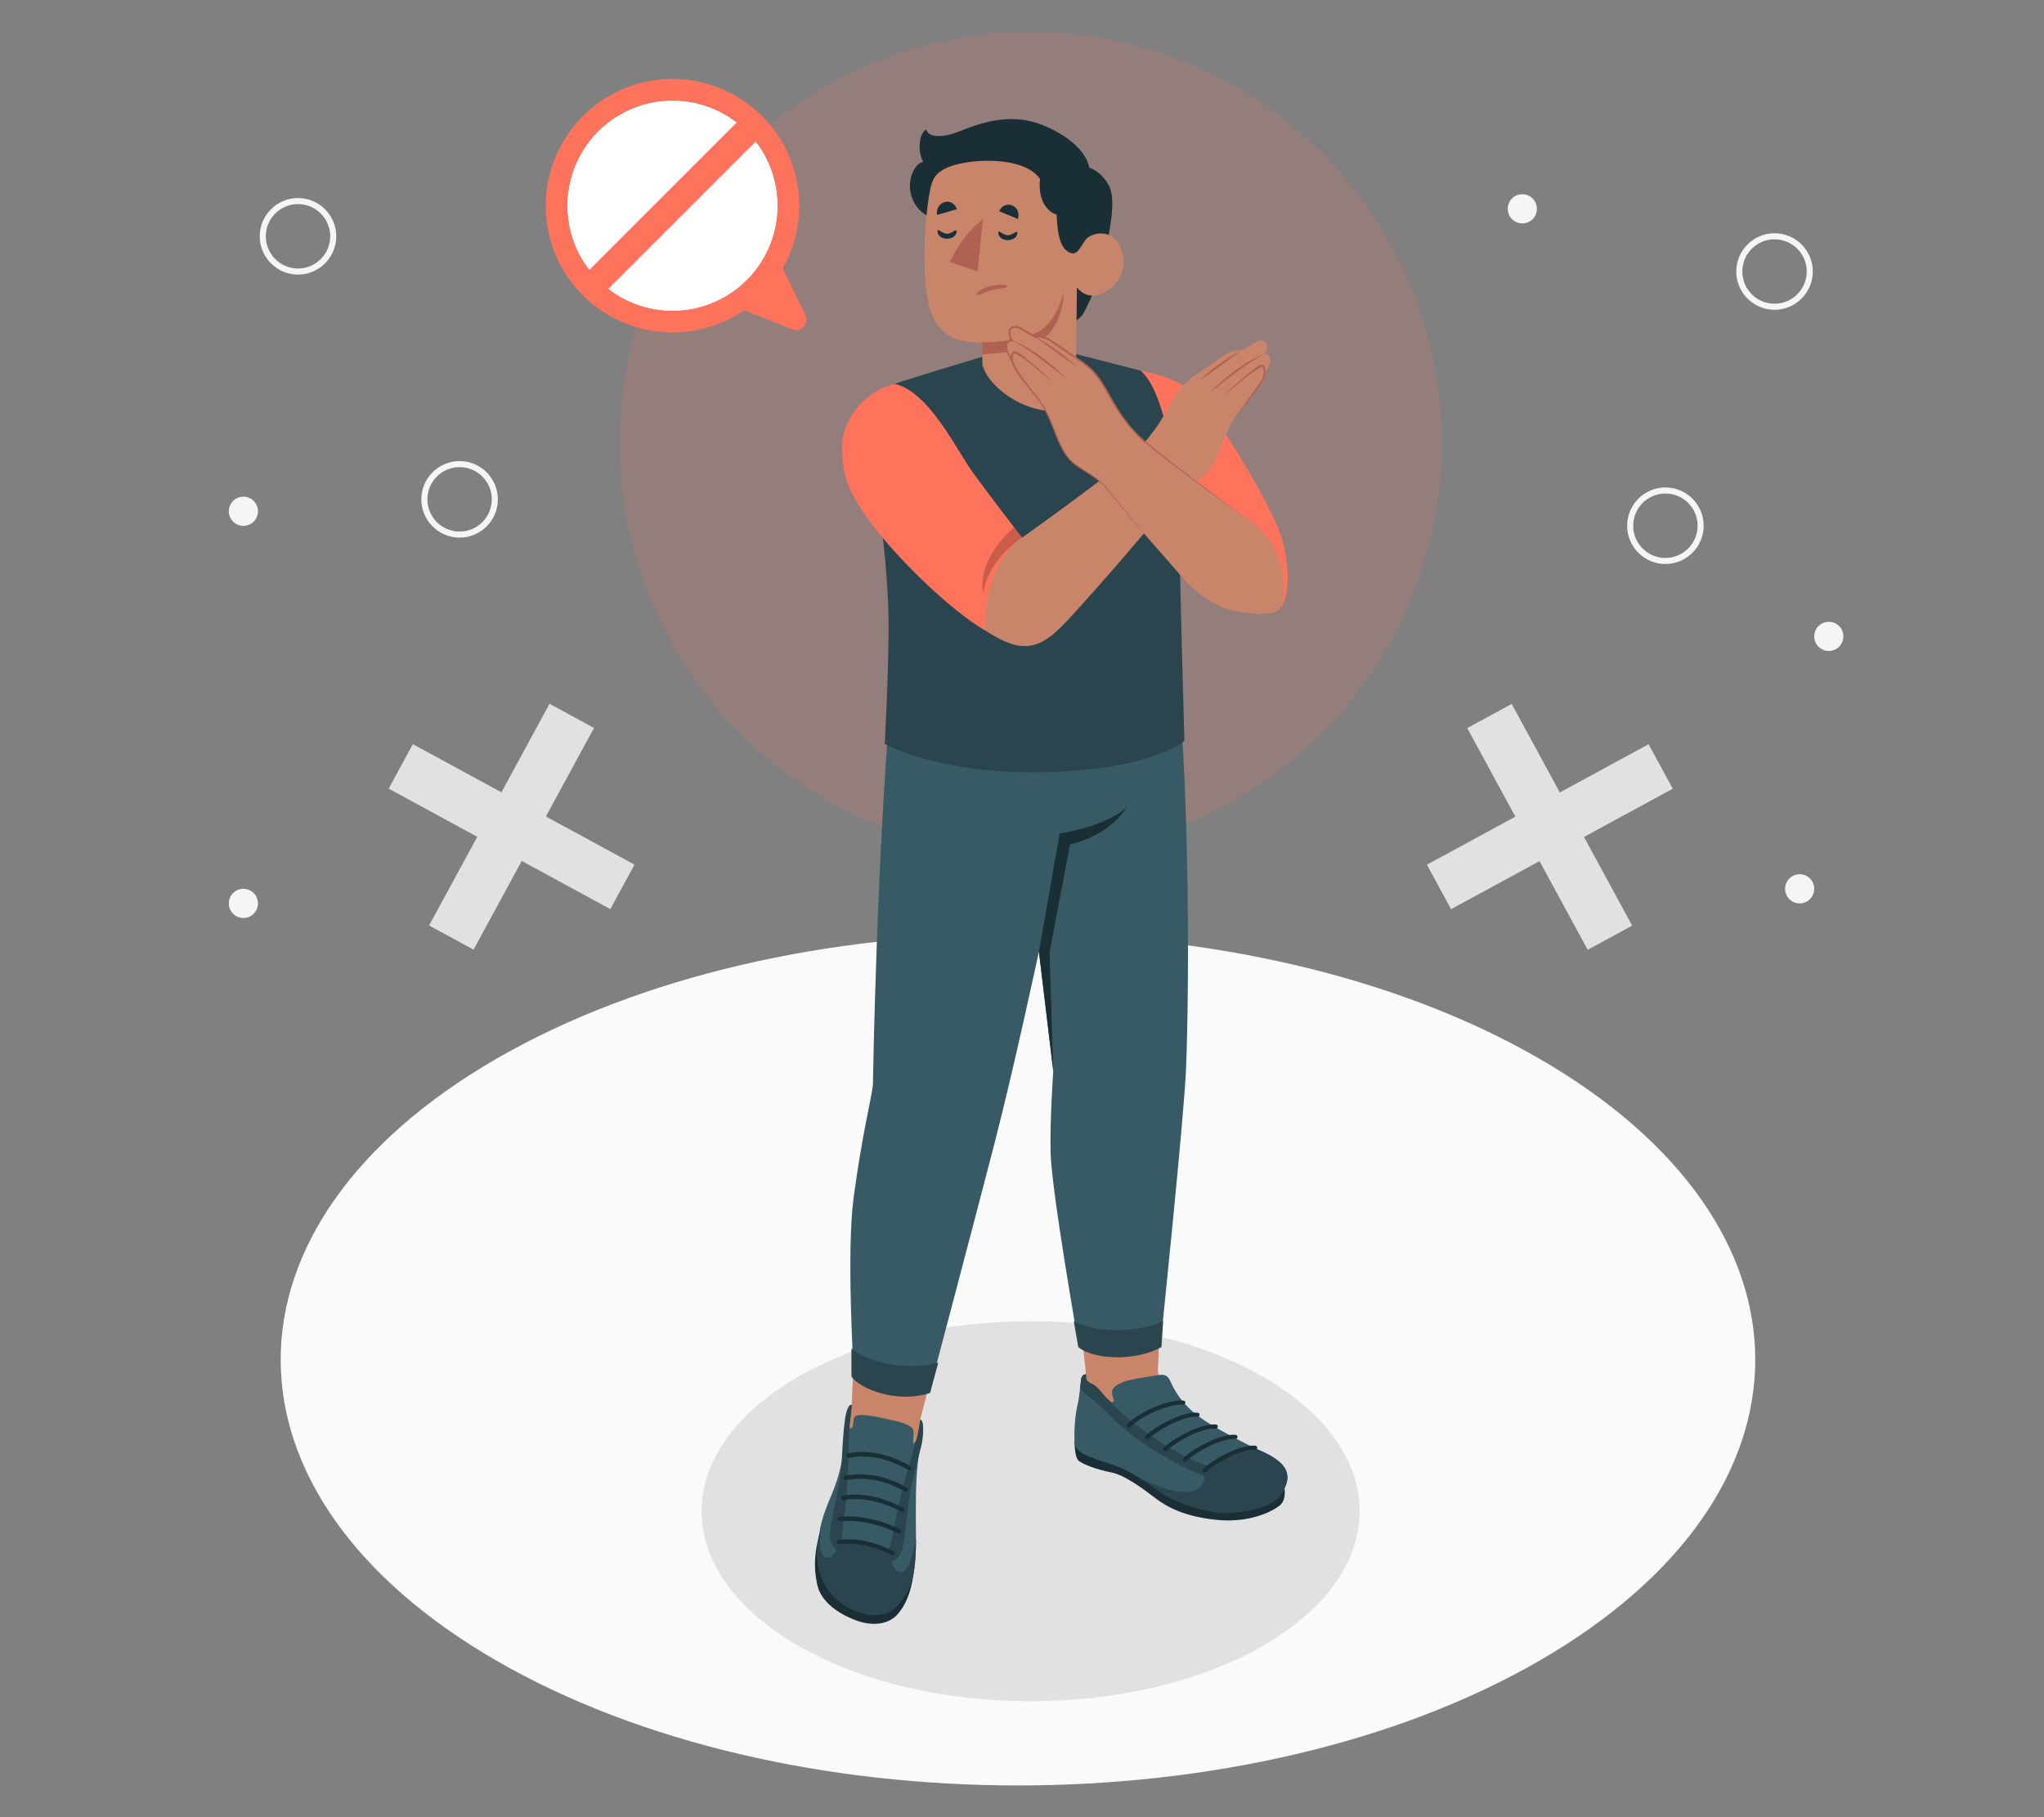 <?xml version="1.0" encoding="UTF-8"?>
<svg id="Layer_2" data-name="Layer 2" xmlns="http://www.w3.org/2000/svg" viewBox="0 0 540 480">
  <rect x="0" y="0" width="540" height="480" fill="#808080" stroke="none"/>
  <defs>
    <style>
      .cls-1 {
        fill: #af6152;
      }

      .cls-1, .cls-2, .cls-3, .cls-4, .cls-5, .cls-6, .cls-7, .cls-8, .cls-9, .cls-10, .cls-11, .cls-12, .cls-13 {
        stroke-width: 0px;
      }

      .cls-2, .cls-13 {
        fill: #ff735d;
      }

      .cls-3 {
        fill: #375a64;
      }

      .cls-4 {
        fill: #e1e1e1;
      }

      .cls-5 {
        fill: #2b454e;
      }

      .cls-6 {
        fill: #f5f5f5;
      }

      .cls-7 {
        fill: none;
      }

      .cls-8 {
        opacity: .2;
      }

      .cls-9 {
        fill: #1a2e35;
      }

      .cls-10 {
        fill: #c8856a;
      }

      .cls-11 {
        fill: #fff;
      }

      .cls-12 {
        fill: #fafafa;
      }

      .cls-13 {
        opacity: .15;
      }
    </style>
  </defs>
  <g id="Layer_2-2" data-name="Layer 2">
    <g>
      <g>
        <path id="Floor" class="cls-12" d="m131.2,279.64c-76.07,43.92-76.06,115.12,0,159.04,76.07,43.92,199.4,43.92,275.47,0,76.07-43.92,76.06-115.12,0-159.04-76.07-43.92-199.4-43.92-275.47,0Z"/>
        <path id="Shadow" class="cls-4" d="m333.75,434.67c33.95-19.6,33.94-51.37,0-70.97-33.95-19.6-88.99-19.6-122.93,0-33.94,19.6-33.94,51.37,0,70.97,33.95,19.6,88.98,19.6,122.93,0Z"/>
        <g id="Circles">
          <path class="cls-6" d="m60.45,135.05c0,2.13,1.72,3.85,3.85,3.85s3.85-1.72,3.85-3.85-1.72-3.85-3.85-3.85-3.85,1.72-3.85,3.85Z"/>
          <path class="cls-6" d="m471.6,234.78c0,2.13,1.72,3.85,3.85,3.85s3.85-1.72,3.85-3.85-1.72-3.85-3.85-3.85-3.85,1.72-3.85,3.85Z"/>
          <path class="cls-6" d="m398.33,55.16c0,2.13,1.72,3.85,3.85,3.85s3.85-1.72,3.85-3.85-1.72-3.85-3.85-3.85-3.85,1.72-3.85,3.85Z"/>
          <path class="cls-6" d="m479.3,168.1c0,2.13,1.72,3.85,3.85,3.85s3.85-1.72,3.85-3.85-1.72-3.85-3.85-3.85-3.85,1.72-3.85,3.85Z"/>
          <path class="cls-6" d="m60.45,238.63c0,2.13,1.72,3.85,3.85,3.85s3.85-1.72,3.85-3.85-1.72-3.85-3.85-3.85-3.85,1.72-3.85,3.85Z"/>
          <path class="cls-6" d="m111.31,131.9c0-5.57,4.54-10.11,10.11-10.11s10.11,4.54,10.11,10.11-4.54,10.11-10.11,10.11-10.11-4.54-10.11-10.11Zm1.6,0c0,4.69,3.82,8.51,8.51,8.51s8.51-3.82,8.51-8.51-3.82-8.51-8.51-8.51-8.51,3.82-8.51,8.51Z"/>
          <path class="cls-6" d="m429.87,138.87c0-5.57,4.54-10.11,10.11-10.11s10.11,4.54,10.11,10.11-4.54,10.11-10.11,10.11-10.11-4.54-10.11-10.11Zm1.6,0c0,4.69,3.82,8.51,8.51,8.51s8.51-3.82,8.51-8.51-3.82-8.51-8.51-8.51-8.51,3.82-8.51,8.51Z"/>
          <path class="cls-6" d="m458.7,71.72c0-5.57,4.54-10.11,10.11-10.11s10.11,4.54,10.11,10.11-4.54,10.11-10.11,10.11-10.11-4.54-10.11-10.11Zm1.6,0c0,4.69,3.82,8.51,8.51,8.51s8.51-3.82,8.51-8.51-3.82-8.51-8.51-8.51-8.51,3.82-8.51,8.51Z"/>
          <path class="cls-6" d="m68.62,62.42c0-5.57,4.54-10.11,10.11-10.11s10.11,4.54,10.11,10.11-4.54,10.11-10.11,10.11-10.11-4.54-10.11-10.11Zm1.6,0c0,4.69,3.82,8.51,8.51,8.51s8.51-3.82,8.51-8.51-3.82-8.51-8.51-8.51-8.51,3.82-8.51,8.51Z"/>
        </g>
        <circle id="Circle" class="cls-13" cx="272.28" cy="116.99" r="108.61"/>
        <g id="Chartacter">
          <g id="Bottom">
            <g>
              <path class="cls-10" d="m286.91,363.03l-2.03-18.92,21.66,1.43s-.33,10.27-.63,16.08c-.18,3.44,4.45,9.82,4.45,9.82,0,0-10.17,5.45-15.62,3.54-5.45-1.91-8.33-8.69-8.26-10.17.08-1.48.44-1.78.44-1.78Z"/>
              <path class="cls-9" d="m339.07,392.58c.34,0,.91,3.51-.92,5.04-2.11,1.76-8.36,4.71-16.68,3.85-8.33-.86-12.87-3.19-16.23-5.74-3.37-2.55-8.09-6.14-11.86-6.85-3.5-.66-7.32-2.08-8.45-3.07-1.13-.99-1.05-5.48-1.05-5.48l55.2,12.26Z"/>
              <path class="cls-3" d="m286.91,362.99s-1.04.03-1.24,1.07c-.24,1.24-.45,4.84-.97,6.88-.72,2.84-1.13,8.63-.64,10.92.49,2.29,6.21,3.79,9.87,5.03,3.74,1.26,8.08,3.92,11.9,6.76,3.95,2.95,12.22,5.94,17.63,5.81,6.41-.15,13.59-2.22,15.2-5.03,1.99-3.47,3.42-7.5-6.15-11.45-1.81-.75-8.19-4.14-10.36-5.37-5.88-3.33-10.03-6.41-12.81-12.44-.32-.7-.67-1.48-1.4-1.83-.56-.27-1.23-.22-1.85-.12-1.58.23-7.88,1.16-9.31,1.82-1.27.59-3.06,1.28-3.01,2.81.02.53.19,1.05.38,1.55.12.31.21.72-.07.91-.27.18-.64-.01-.89-.22-1.01-.82-1.75-1.87-2.61-2.83-.46-.51-.95-1.01-1.53-1.41-.52-.37-1.18-.54-1.64-.96-.59-.53-.46-1.2-.5-1.91Z"/>
              <path class="cls-5" d="m305.83,393.66c-1.68-1.25-3.46-2.46-5.24-3.53h0s11.28,6.16,15.75,3.2c2.88-1.91,1.46-4.14,1.38-4.86-.08-.72,10.11-5.99,12.93-6.35h0c.79.39,1.46.71,1.88.88,9.57,3.96,8.14,7.98,6.15,11.45-1.61,2.81-6.8,5.07-15.08,5.21-5.42.09-13.8-3.05-17.75-5.99Z"/>
              <path class="cls-5" d="m316.89,386.37c5.94,2.11,3.44,3.19,1.79,3.43-1.65.25-11.68-5.01-17.82-9.4-6.4-4.58-10.47-9.63-12.85-11.31-.89-.63-1.84-1.4-2.69-2.12.14-1.22.24-2.33.35-2.91.2-1.04,1.24-1.07,1.24-1.07.04.72-.09,1.39.5,1.91.46.42,1.12.59,1.64.96.57.4,1.07.89,1.53,1.41.85.96,1.6,2.02,2.61,2.83,5.26,6.04,17.76,14.16,23.71,16.27Z"/>
              <g>
                <path class="cls-9" d="m318.25,389c-.13,0-.26-.04-.37-.12-.25-.19-.3-.53-.09-.77,1.64-1.94,9.47-6.61,13.82-6.24.32.03.56.29.53.59-.03.3-.28.51-.64.5-4.07-.34-11.5,4.29-12.8,5.82-.11.13-.28.21-.45.21Z"/>
                <path class="cls-9" d="m313.05,386.12c-.13,0-.26-.04-.37-.12-.25-.19-.3-.53-.09-.77,1.64-1.94,9.46-6.6,13.82-6.23.32.03.56.29.53.59-.03.3-.31.52-.64.5-4.07-.33-11.5,4.28-12.8,5.82-.11.13-.28.21-.45.21Z"/>
                <path class="cls-9" d="m307.85,383.4c-.13,0-.26-.04-.37-.12-.25-.19-.29-.53-.09-.77,1.64-1.94,9.47-6.61,13.82-6.23.32.03.56.29.53.59-.03.3-.3.52-.64.5-4.07-.34-11.5,4.28-12.8,5.82-.11.13-.28.21-.45.21Z"/>
                <path class="cls-9" d="m303.02,380.27c-.13,0-.26-.04-.37-.12-.25-.19-.29-.53-.09-.77,1.64-1.94,9.48-6.61,13.82-6.23.32.03.56.29.53.59-.03.3-.3.52-.64.5-4.06-.34-11.5,4.28-12.8,5.82-.11.13-.28.21-.45.21Z"/>
                <path class="cls-9" d="m298.28,377.14c-.13,0-.26-.03-.36-.11-.26-.18-.3-.53-.11-.77,2.25-2.75,10.46-6.68,14.82-6.31.32.03.56.29.53.59-.03.3-.3.51-.64.5-3.92-.33-11.79,3.44-13.78,5.88-.11.14-.28.21-.45.21Z"/>
              </g>
            </g>
            <g>
              <path class="cls-10" d="m243.17,374.74l4.63-18.01-22.1-3.03-.68,17.36s-2.24,6.23-.85,8.49c1.39,2.26,16.08,4.58,17.42,3.07,1.34-1.51,1.58-7.89,1.58-7.89Z"/>
              <path class="cls-9" d="m241.6,413.87c-.62,5.57-1.77,9.17-4.17,12.19-2.39,3.02-6.68,3.55-10.92,2.08-4.25-1.47-9.63-4.7-10.64-9.68-1.01-4.98-.61-8.27.6-13.36l25.13,8.77Z"/>
              <path class="cls-3" d="m225.02,371.08c-1.77-.09-1.29,7.53-2.65,14.95-1.46,7.95-4.33,10.97-5.61,17.48-1.46,7.44-1.16,10.88,1.63,15.81,2.79,4.93,13.18,10.68,18.7,4.74,4.5-4.84,4.94-10.75,4.9-18.35-.05-7.86-.15-13.4.48-19.29.6-5.63,2.22-10.64.71-11.45-.16.82-.32,1.86-.48,2.66-.12.62-.44,3.66-1.43,3.58-.06-.73-.01-1.41.08-2.14.08-.64.05-1.34-.4-1.89-.45-.55-2.15-1.23-2.86-1.44-1.73-.51-4.81-1.14-6.57-1.5-.88-.17-1.76-.32-2.64-.41-.72-.08-1.56-.12-2.25.02-.42.09-.82.3-.99.66-.13.26-.12.56-.13.85-.02.52-.12,1.04-.29,1.53-.07.22-.26.47-.51.38-.2-.07-.27-.3-.27-.49.03-.91.2-1.56.29-2.62.04-.49.16-1.15.19-1.64.03-.48.06-.97.12-1.45Z"/>
              <path class="cls-5" d="m217.26,401.41c-.22,1.07-1.59,8.18.57,9.75,2.34,1.7,3.92-3.83,3.92-3.83,0,0,5.71-.86,13.78,3.3-.47,1.12.62,5.14,2.91,4.59,2.27-.55,3.53-8.74,3.55-8.84.01,7.29-.53,13-4.9,17.7-5.52,5.94-15.91.19-18.7-4.74-2.79-4.93-3.08-8.37-1.62-15.81.15-.74.31-1.44.5-2.11Z"/>
              <path class="cls-5" d="m222.37,407.88c-.16,2.73-3.17,1.45-3.12-2.43.04-3.88,2.84-12.77,3.12-19.42.48-9.13.88-15.04,2.65-14.95-.01.09-.01.19-.02.28l-.41,3.8c-.08.55-.15,1.04-.17,1.63-.3,5.58-.33,16.41-1.1,21.45-.77,5.04-.79,6.91-.95,9.65Z"/>
              <path class="cls-5" d="m234.58,410.43c.7-2.62,1.27-4.38,2.12-9.4.84-4.99,3.78-14.98,5.24-20.35.47-.88.67-2.6.76-3.04.15-.75.3-1.7.45-2.49.01-.05.03-.11.04-.17,1.09.6.73,4.93.16,7.17-.57,2.24-1.26,4.64-1.96,7.85-1.81,6.33-1.95,15.83-3.12,19.47-1.17,3.65-4.39,3.58-3.69.96Z"/>
              <g>
                <path class="cls-9" d="m235.69,410.86c-.08-.02-.16-.05-.24-.09-.06-.04-6.35-3.71-13.56-2.87-.36.04-.7-.19-.78-.51-.08-.32.14-.61.5-.65,7.72-.9,14.23,2.91,14.5,3.07.31.19.42.55.24.82-.14.2-.4.29-.66.23Z"/>
                <path class="cls-9" d="m237.43,405.09c-.07-.02-.14-.04-.21-.08-.07-.04-7.15-3.89-15.18-3.2-.36.03-.7-.21-.77-.53-.07-.32.17-.61.52-.64,8.5-.72,15.74,3.22,16.04,3.39.32.18.44.54.27.81-.13.21-.41.3-.67.25Z"/>
                <path class="cls-9" d="m222.72,396.22c-.25-.05-.46-.22-.54-.46-.1-.32.1-.63.44-.69,8.03-1.44,15.7,3.06,16.03,3.25.32.19.42.55.24.82-.18.26-.59.32-.9.14-.07-.04-7.52-4.41-15-3.06-.09.02-.19.01-.28,0Z"/>
                <path class="cls-9" d="m223.41,390.95c-.24-.05-.46-.22-.53-.45-.11-.32.08-.63.43-.7,8.84-1.73,16.05,3.05,16.35,3.25.3.2.38.57.18.82-.2.25-.62.29-.91.09-.07-.05-7-4.63-15.23-3.01-.1.02-.2.02-.29,0Z"/>
                <path class="cls-9" d="m224.22,385.04c-.24-.05-.45-.21-.53-.44-.11-.32.07-.63.42-.7,8.29-1.74,16.13,3.21,16.46,3.42.31.2.4.56.21.82-.19.26-.6.31-.9.11-.08-.05-7.65-4.83-15.35-3.21-.1.02-.2.02-.3,0Z"/>
              </g>
            </g>
            <g>
              <path class="cls-3" d="m235.76,179.75c-4.15,43.96-5.15,106.88-5.15,106.88-.36,3.34-2.9,13.29-5.09,29.71-1.95,14.64.01,45.03,0,46.87,0,0,10.39,7.26,20.05,4.15,0,0,11.96-45.22,17.24-65.63,5-19.32,11.66-50.37,11.66-50.37l3.79,31.58s-.91,12.76-.7,21.54c.24,10.22,7.42,50.85,7.42,50.85,0,0,11.59,6.55,21.7-1.11,0,0,6.16-59.45,6.65-71.73.97-24.08.77-73.01-2.15-102.63l-75.42-.11Z"/>
              <path class="cls-9" d="m274.47,251.36l5.49-31.23s11.67-1.53,17.73-6.92c0,0-3.98,7.2-15,9.85l-5.41,28.42.98,31.46-3.79-31.58Z"/>
            </g>
            <path class="cls-5" d="m224.94,363.62c2.35,3.32,12.11,7.16,20.77,4.32l2.17-7.99c-6.53,1.99-17.71.63-22.94-3.74v7.42Z"/>
            <path class="cls-5" d="m284.84,355.75c2.88,2.85,13.95,4.42,22,.08l.45-6.93c-6.1,3.12-17.74,3.4-23.62.03l1.18,6.81Z"/>
          </g>
          <g id="Top">
            <path class="cls-2" d="m301.31,97.87c9.45,2.17,13.99,3.85,21.1,14.6,7.11,10.75,14.07,23.19,15.96,28.88s3.15,16.89-.7,19.74c-3.85,2.86-36.36-30.07-36.36-30.07v-33.15Z"/>
            <path id="Chest" class="cls-5" d="m262.43,94.22l-2.97.03s-22.85,6.86-25.25,7.85c0,0-4.68,15.13-1.34,37.2.69,4.6,1.96,17.13,1.9,26.76-.08,13.01-1.02,30.44-1.02,30.44,0,0,15.88,9.12,47.58,7.24,24.89-1.48,31.57-8.12,31.57-8.12,0,0-.96-33.57-1.31-51.91-.46-24.1-4.98-41.53-10.28-45.83l-17.27-4.41-21.61.75Z"/>
            <g id="Head">
              <g>
                <path class="cls-9" d="m292.89,48.91c-1.65-2.97-3.76-4.15-5.11-4.62-1.21-6.02-9.11-10.27-13.99-11.83-6.64-2.13-13.43-.58-19.69,1.99-2.22.91-4.59,1.7-6.98,1.43-1.04-.12-2.23-.63-2.41-1.67-.81.44-1.24,1.35-1.48,2.25-.55,2.09-.32,4.38.65,6.31-.93.13-1.66.88-2.17,1.68-1.57,2.46-1.73,5.73-.53,8.39,2.54,5.64,8.66,5.67,13.8,7.28,5.1,1.59,10.2,3.18,15.3,4.78,4.28,1.34,8.56,2.67,12.84,4.01l-.18,6.73v9.65s2.41-.69,3.54-2.97c1.12-2.28,2.97-5.44,4.96-13.58,3.09-12.64,2.78-17.44,1.46-19.81Z"/>
                <path class="cls-10" d="m291.83,77.2c-4.93,2.56-7.32-1.33-7.32-1.33l-.21,18.56c2.71,1.85,9.01,10.94-1.37,13.63-10.77,2.79-21.88-5.66-23.37-11.68l-.1-5.89s-1.68.05-4.34-.31c-4.44-.58-8.24-3.55-9.69-9.47-1.75-7.14-1.53-20.89.26-30.35.69-3.65,1.83-4.68,3.94-5.79,5.24-2.77,20.8-3.66,25.14,2.7-.5,3.93.75,8.22,4.37,9.43.28,6.19,1.23,9.16,3.69,10.12,2,.78,2.88-2.3,4.21-3.76,1.34-1.45,6.4-2.86,8.72,1.76,2.35,4.7.64,10.01-3.93,12.39Z"/>
                <path class="cls-1" d="m259.46,90.49c5.8-.19,10.94-1.05,14.33-2.58,3.39-1.54,6.3-6.25,7.17-10.88.1,3.7-1.35,10.31-6.47,13.17-5.12,2.87-11.16,3.17-14.96,3.36l-.07-3.07Z"/>
              </g>
              <g>
                <path class="cls-9" d="m263.99,55.8l4.92,2.03c.53-1.41-.14-3.01-1.5-3.57-1.36-.56-2.89.13-3.43,1.54Z"/>
                <path class="cls-9" d="m247.61,56.77l5.15-1.51c-.37-1.45-1.82-2.29-3.24-1.87-1.42.42-2.28,1.93-1.91,3.38Z"/>
                <path class="cls-9" d="m252.7,61.18c0,1.05-1.14,1.89-2.52,1.88-1.38-.01-2.5-.87-2.49-1.92,0-1.05,1.15.6,2.53.61,1.38.01,2.49-1.61,2.48-.56Z"/>
                <path class="cls-9" d="m268.75,61.56c0,1.05-1.14,1.89-2.52,1.88-1.38-.01-2.5-.87-2.49-1.92,0-1.05,1.15.6,2.53.61,1.38.01,2.49-1.61,2.48-.56Z"/>
                <path class="cls-1" d="m259.68,57.83l-1.42,13.86-7.37-2.5c2.47-4.94,5.4-8.73,8.79-11.36Z"/>
                <path class="cls-1" d="m265.82,75.37c-.39-.15-.82-.15-1.23-.16-.4-.01-.81,0-1.21.06-.61.09-1.22.2-1.82.35-1.18.3-2.54.79-3.4,1.68-.25.26.22.75.51.64.61-.23,1.19-.55,1.8-.8.59-.24,1.22-.42,1.84-.57.6-.15,1.21-.23,1.81-.33.32-.05.65-.11.97-.17.3-.05.64-.06.88-.26.16-.12-.02-.4-.16-.45Z"/>
              </g>
            </g>
            <g id="Arm">
              <g>
                <path class="cls-10" d="m235.77,102.53c-11.43,4.24-17.69,15.79-7.5,31.34,8.8,13.44,26.18,28.89,31.84,32.56,9.42,6.11,14.1,5.88,21.79-2.42,9.01-9.72,22.72-25.73,26.61-30.81,3.89-5.08,9.58-5.71,12-10.57,2.43-4.86,3.1-7.93,5.36-11.82,1.81-3.12,7.16-8.03,8.25-12.15.58-.89,1.05-1.78,1.33-2.66.49-1.53-.34-2.63-1.39-2.53.46-.59.65-.93.66-2.14,0-1.41-1.57-1.65-2.33-1.27-1.52.74-4.3,2.5-4.3,2.5-1.39,0-1.9.05-2.45.17-.79.18-1.49.65-2.16,1.11-2.12,1.44-4.23,2.88-6.35,4.32-1.26.86-2.53,1.72-3.66,2.76-2.52,2.3-4.04,5.25-5.65,8.2-1.57,2.88-3.75,5.81-5.89,8.33-4.13,4.86-31.9,24.56-31.9,24.56,0,0-10.08-10.87-17.04-21.47-9.22-14.04-12.19-16.13-17.22-17.99Z"/>
                <path class="cls-1" d="m322.9,104.71c2.63-2.36,5.22-4.77,8.02-6.94.81-.51,1.66-1.48,2.69-1.43,1.32,1.02.7,3.09.06,4.26-1.91,3.01-4.25,5.66-6.53,8.39,1.41-2.02,4.91-6.57,6.11-8.61.6-1.09.93-2.63.19-3.55,0,0-.04,0-.09,0-3.82,2.07-6.92,5.36-10.47,7.88h0Z"/>
                <path class="cls-1" d="m319.46,103.82c4.26-4.16,9.03-8.14,14.61-10.36-5.19,2.81-9.95,6.76-14.61,10.36h0Z"/>
                <path class="cls-1" d="m328.09,92.54c-3.83,2.68-7.5,5.49-11.37,8.12,3.41-3.18,7.18-6.05,11.37-8.12h0Z"/>
              </g>
              <g>
                <path class="cls-2" d="m257.1,124.93c-4.42-6.09-11.61-21.46-20.79-23.56-7.23,1.9-13.82,8.62-13.82,16.86s2.1,12.71,8.79,21.43c6.69,8.72,20.31,21.92,28.83,26.77.07-11.58,3.94-20.47,9.88-24.45,0,0-8.47-10.95-12.89-17.04Z"/>
                <path class="cls-8" d="m269.99,141.96c-4.46,3.11-9.62,8.72-10.16,14.83-2.02-9.24,8.09-17.52,8.09-17.52l2.07,2.69Z"/>
              </g>
            </g>
            <g id="Arm-2" data-name="Arm">
              <g>
                <path class="cls-10" d="m332.33,139.24c2.07,1.9,3.85,4.42,5.18,7.37,1.12,2.49,1.64,5.24,1.62,7.96-.01,2.12.03,5.97-2.19,7.06-.63.31-1.34.43-2.04.45-1.17.03-2.3.14-3.52.05-1.29-.1-2.57-.26-3.84-.46-2.56-.4-4.98-1.31-7.24-2.55-4.67-2.55-7.7-6.35-11.14-10.28-5.51-6.29-11.12-12.58-16.22-19.23-3.89-5.08-9.58-5.71-12-10.57-2.43-4.86-3.1-7.93-5.36-11.82-1.81-3.12-7.16-8.03-8.25-12.15-.58-.89-1.05-1.78-1.33-2.66-.49-1.53.34-2.63,1.39-2.53-.46-.59-.65-.93-.66-2.14,0-1.41,1.57-1.65,2.33-1.27,1.52.74,4.3,2.5,4.3,2.5,1.39,0,1.9.05,2.45.17.79.18,1.49.65,2.16,1.11,2.12,1.44,4.23,2.88,6.35,4.32,1.26.86,2.53,1.72,3.66,2.76,2.52,2.3,4.04,5.25,5.65,8.2,1.57,2.88,3.75,5.81,5.89,8.33,4.21,4.95,10.36,8.77,15.52,12.63,3.37,2.52,7.02,5.2,10.44,7.67,2.59,1.87,4.71,3.13,6.85,5.1Z"/>
                <path class="cls-1" d="m308.14,147.67c-5.58-6.26-11.08-12.8-16.42-19.25-1.93-2.04-4.44-3.37-6.78-4.94-5.08-3.05-5.96-9.44-8.53-14.31-2.35-5.09-7.44-8.46-9.3-14.04-.62-.99-2.03-3.08-1.25-4.62.27-.55.91-.95,1.55-.87l-.21.39c-.27-.33-.56-.78-.63-1.26-.18-.91-.15-2.17.88-2.55.46-.2.97-.23,1.45-.09,1.68.74,3.06,1.68,4.6,2.61l-.13-.04c.81.01,1.63-.01,2.47.18.85.19,1.57.68,2.23,1.13l4.01,2.74c2.62,1.86,5.53,3.47,7.61,6.06,3.08,3.84,4.71,8.49,7.83,12.27,2.83,3.99,6.77,6.88,10.55,9.9,2.55,2,5.13,3.95,7.71,5.9,5.17,3.9,10.38,7.73,15.63,11.52-7.93-5.6-15.85-11.23-23.53-17.19-2.55-1.99-5.1-3.99-7.49-6.2-2.29-2.33-4.2-4.96-5.96-7.7-1.7-2.78-3.01-5.76-5.09-8.22-2.02-2.5-4.91-4.09-7.55-5.95l-4.02-2.72c-1.32-1.06-2.79-1.28-4.43-1.2-1.51-.78-3.06-1.92-4.61-2.59-.72-.22-1.65.11-1.75.85-.08.78,0,1.63.57,2.26l.36.46-.58-.06c-2.53.29-.64,3.64.17,4.86.79,2.68,2.65,4.92,4.36,7.09,1.78,2.18,3.68,4.33,4.85,6.93,1.9,3.76,2.92,7.97,5.27,11.45,2.65,3.33,7.02,4.62,9.89,7.78,5.33,6.5,10.69,13.11,16.22,19.45h0Z"/>
                <path class="cls-1" d="m278.55,101.13c-3.54-2.52-6.65-5.81-10.47-7.88-.05,0-.09,0-.09,0,.06-.03-.01.02-.05.07-.7,1.01-.33,2.41.24,3.49,1.19,2.02,4.72,6.62,6.11,8.61-2.27-2.73-4.62-5.37-6.53-8.39-.64-1.17-1.26-3.24.06-4.26,1.03-.04,1.88.92,2.69,1.43,2.8,2.17,5.39,4.57,8.02,6.94h0Z"/>
                <path class="cls-1" d="m281.99,100.24c-4.67-3.61-9.42-7.54-14.61-10.36,5.58,2.22,10.35,6.21,14.61,10.36h0Z"/>
                <path class="cls-1" d="m273.36,88.96c4.19,2.07,7.96,4.94,11.37,8.12-3.86-2.63-7.54-5.44-11.37-8.12h0Z"/>
              </g>
            </g>
          </g>
        </g>
        <g id="Speech_Bubble" data-name="Speech Bubble">
          <g id="Speech_Bubble-2" data-name="Speech Bubble">
            <circle class="cls-11" cx="177.66" cy="54.34" r="27.79" transform="translate(103.92 224.86) rotate(-83.62)"/>
            <path class="cls-2" d="m145.36,63.15c4.87,17.85,23.28,28.35,41.11,23.49,17.85-4.87,28.36-23.26,23.49-41.11-4.86-17.83-23.26-28.36-41.11-23.49-17.83,4.86-28.35,23.28-23.49,41.11Zm5.49-1.5c-4.04-14.8,4.7-30.09,19.5-34.13,14.82-4.04,30.09,4.7,34.13,19.5,4.04,14.82-4.68,30.08-19.5,34.13-14.8,4.04-30.08-4.68-34.13-19.5Z"/>
            <path class="cls-2" d="m206.32,69.93l6.48,13.28c1.11,2.27-1.16,4.71-3.5,3.78l-13.74-5.45,10.76-11.62Z"/>
          </g>
          <rect class="cls-2" x="174.11" y="23.93" width="7.1" height="60.82" transform="translate(264.86 218.39) rotate(-135)"/>
        </g>
        <g id="X_Icons" data-name="X Icons">
          <g>
            <rect class="cls-4" x="128.47" y="185.05" width="13.37" height="66.65" transform="translate(-121.25 232.84) rotate(-61.48)"/>
            <rect class="cls-4" x="128.47" y="185.05" width="13.37" height="66.65" transform="translate(149.63 474.78) rotate(-151.48)"/>
          </g>
          <g>
            <rect class="cls-4" x="402.72" y="185.05" width="13.37" height="66.65" transform="translate(413.05 682.36) rotate(-118.52)"/>
            <rect class="cls-4" x="402.72" y="185.05" width="13.37" height="66.65" transform="translate(-54.58 222.01) rotate(-28.52)"/>
          </g>
        </g>
      </g>
      <rect class="cls-7" width="540" height="480"/>
    </g>
  </g>
</svg>